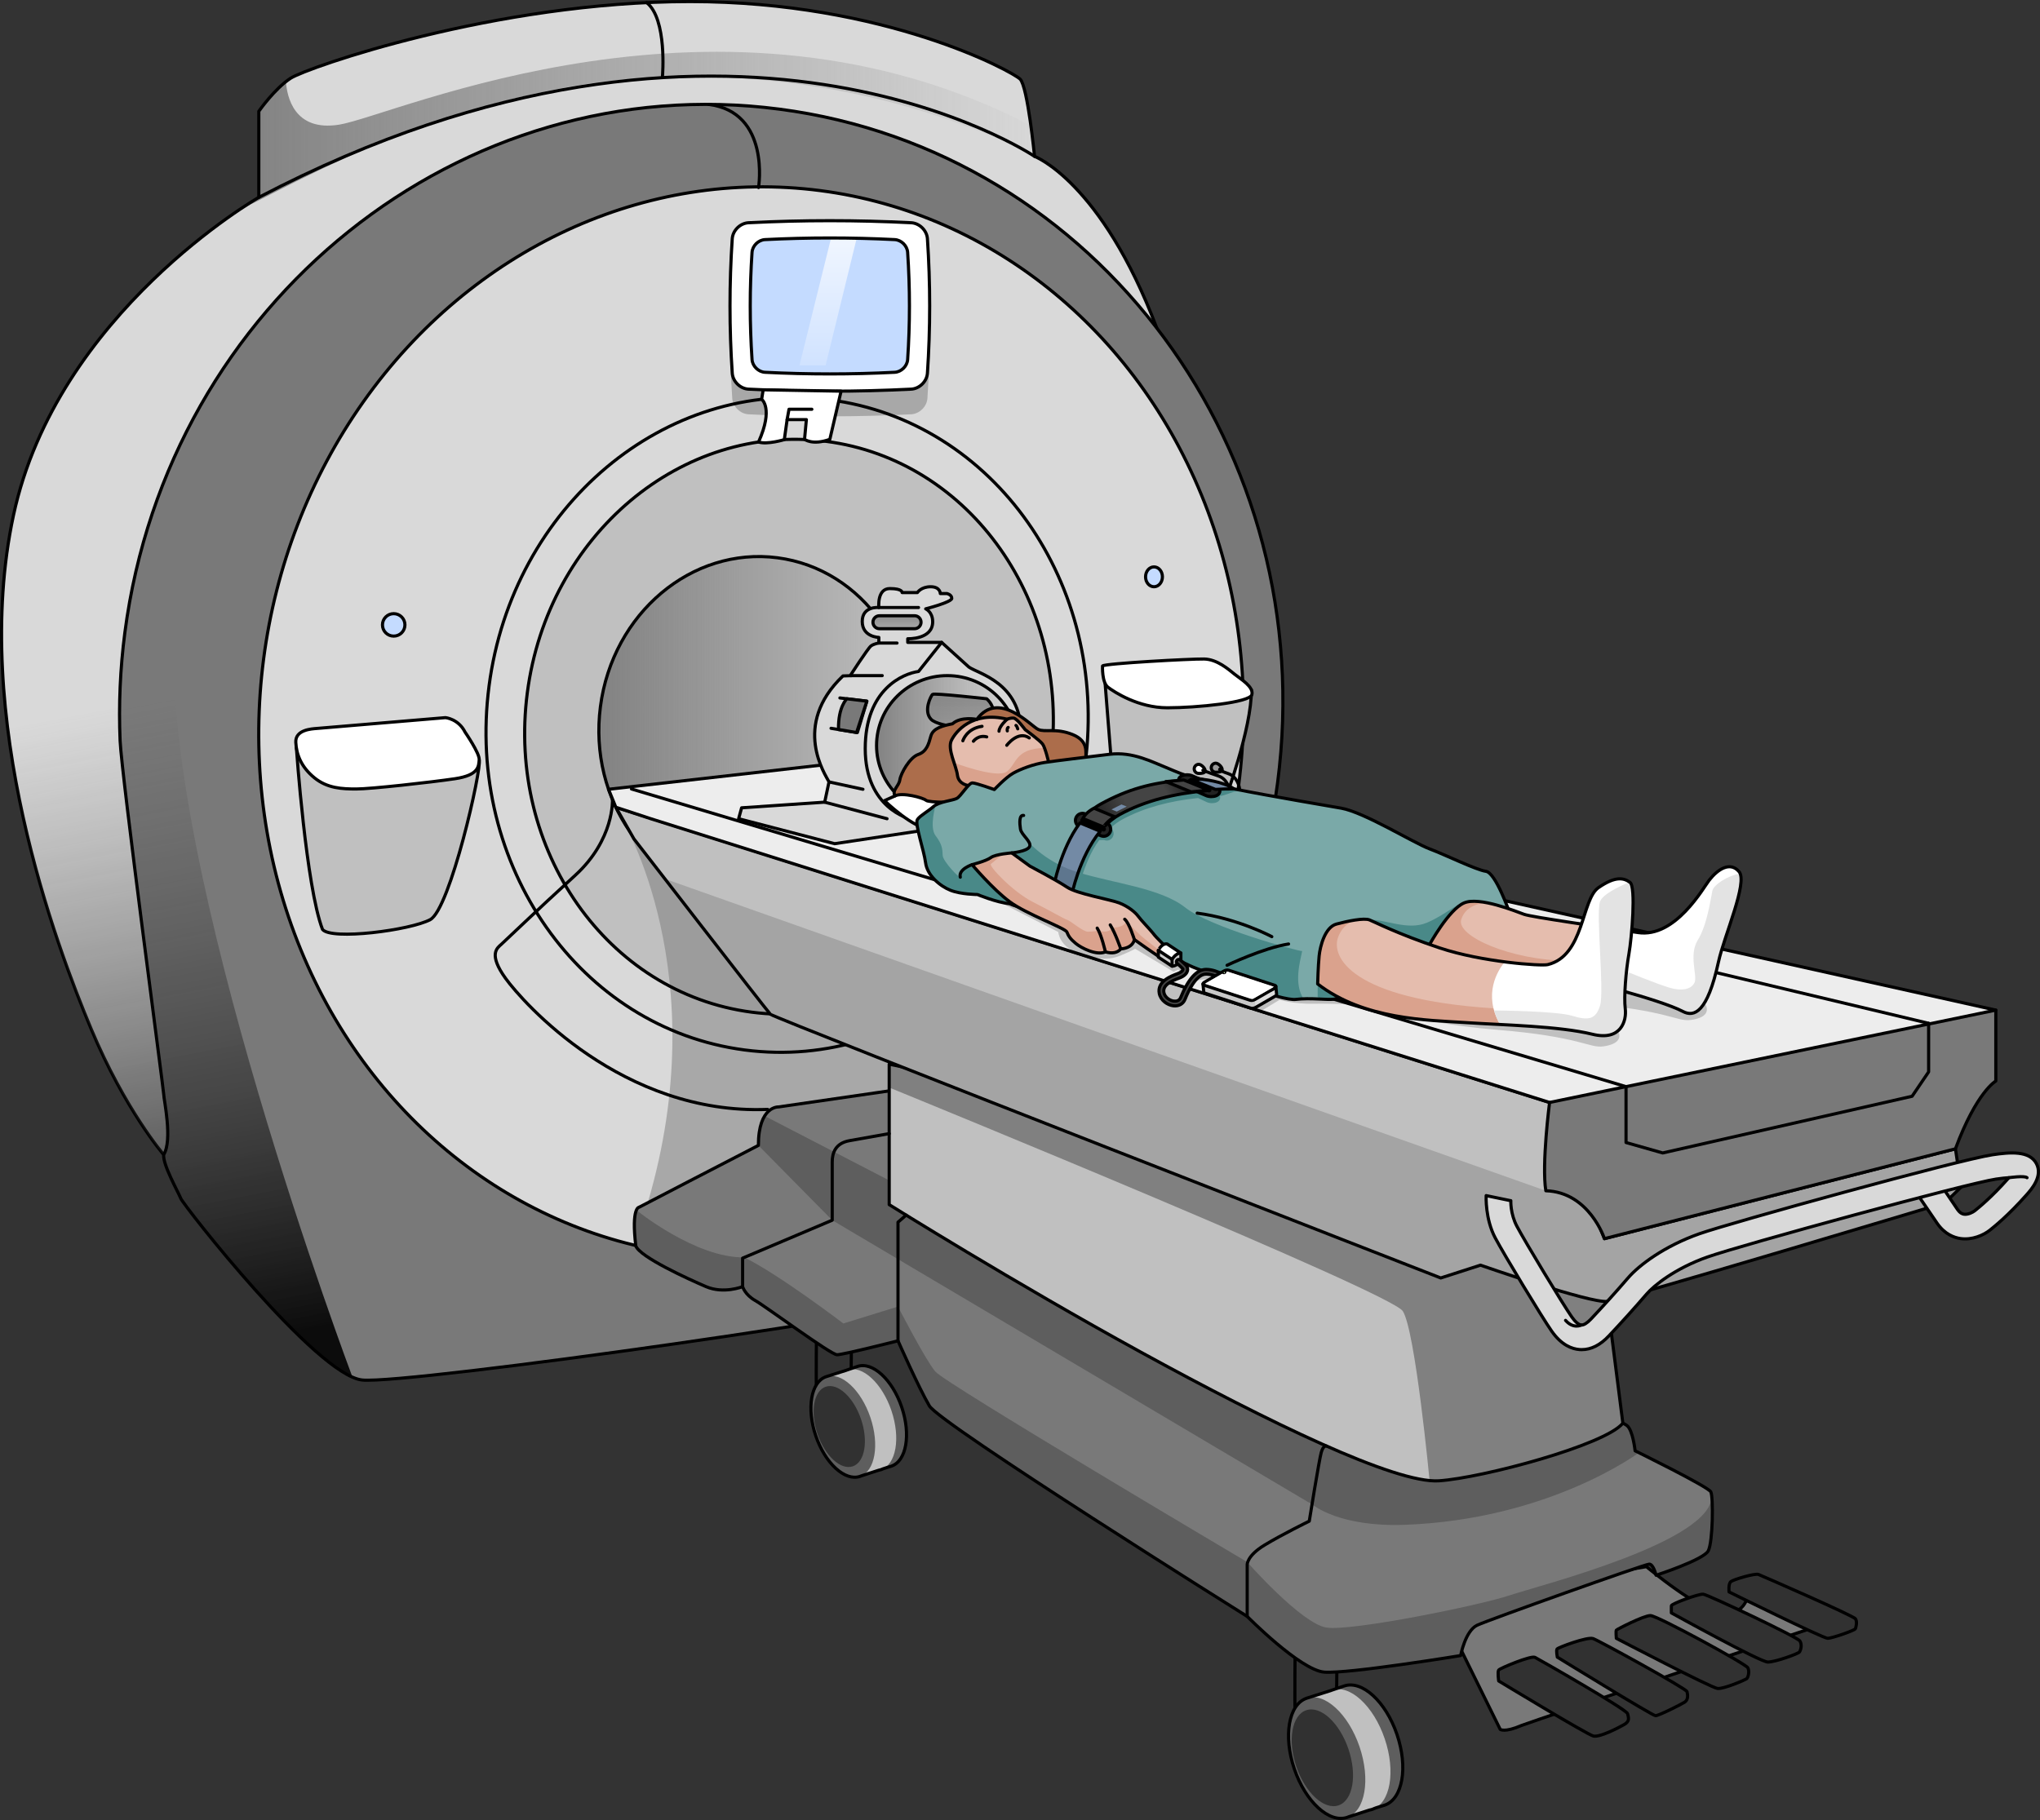 <?xml version="1.0" encoding="utf-8"?>
<!-- Generator: Adobe Illustrator 25.2.3, SVG Export Plug-In . SVG Version: 6.00 Build 0)  -->
<svg version="1.1" id="Camada_1" xmlns="http://www.w3.org/2000/svg" xmlns:xlink="http://www.w3.org/1999/xlink" x="0px" y="0px"
	 width="649.338px" height="579.461px" viewBox="0 0 649.338 579.461" enable-background="new 0 0 649.338 579.461"
	 xml:space="preserve">
<rect x="0" y="0" width="649.338" height="579.461" fill="#333333" stroke="none"/>
<g>
	<g>
		<g>
			<g>
				<path fill="#797979" d="M464.332,523.828l13.182,26.773c0,0,1.338,1.133,6.797-1.235c7.516-2.781,90.934-30.497,90.934-30.497
					l5.656-1.631l-24.277-10.194c0,0-0.746,7.208-8.057,6.693c-7.312-0.516-24.51-14.933-24.51-14.933l-43.455,7.311l-36.145,10.711
					L464.332,523.828z"/>
				<path fill="none" stroke="#000000" stroke-linecap="round" stroke-linejoin="round" stroke-miterlimit="10" d="M464.332,523.828
					l13.182,26.773c0,0,1.338,1.133,6.797-1.235c7.516-2.781,90.934-30.497,90.934-30.497l5.656-1.631l-24.277-10.194
					c0,0-0.746,7.208-8.057,6.693c-7.312-0.516-24.51-14.933-24.51-14.933l-43.455,7.311l-36.145,10.711L464.332,523.828z"/>
				<path fill="#313131" d="M477.033,535.2c0,0-0.404-2.909,0-3.474c0.404-0.566,10.26-4.686,11.553-4.04
					c1.291,0.647,29.166,16.562,29.488,17.936c0.324,1.374,0.728,2.425-1.131,3.475c-1.858,1.051-7.754,4.121-9.775,3.635
					C505.149,552.247,477.033,535.2,477.033,535.2z"/>
				<path fill="#313131" d="M495.696,527.619c0,0-0.406-2.102-0.082-2.586c0.322-0.484,9.615-3.973,11.475-3.325
					c1.857,0.646,29.648,15.915,29.893,16.886c0.242,0.969,0.484,2.585-0.809,3.393c-1.293,0.807-8.24,4.281-9.211,4.281
					C525.992,546.268,495.696,527.619,495.696,527.619z"/>
				<path fill="#313131" d="M514.483,521.628c0,0-0.195-2.345,0-2.605c0.197-0.262,8.695-4.643,10.855-4.643
					c2.156,0,30.338,15.365,30.992,16.608c0.654,1.241,0.066,3.203-0.393,3.53c-0.457,0.327-7.193,3.27-9.219,3.074
					C544.692,537.396,514.483,521.628,514.483,521.628z"/>
				<path fill="none" stroke="#000000" stroke-linecap="round" stroke-linejoin="round" stroke-miterlimit="10" d="M477.033,535.2
					c0,0-0.404-2.909,0-3.474c0.404-0.566,10.26-4.686,11.553-4.04c1.291,0.647,29.166,16.562,29.488,17.936
					c0.324,1.374,0.728,2.425-1.131,3.475c-1.858,1.051-7.754,4.121-9.775,3.635C505.149,552.247,477.033,535.2,477.033,535.2z"/>
				<path fill="none" stroke="#000000" stroke-linecap="round" stroke-linejoin="round" stroke-miterlimit="10" d="M514.483,521.628
					c0,0-0.195-2.345,0-2.605c0.197-0.262,8.695-4.643,10.855-4.643c2.156,0,30.338,15.365,30.992,16.608
					c0.654,1.241,0.066,3.203-0.393,3.53c-0.457,0.327-7.193,3.27-9.219,3.074C544.692,537.396,514.483,521.628,514.483,521.628z"/>
				<path fill="#313131" d="M532.006,513.531c0,0-0.037-1.647,0-2.285c0.037-0.638,8.684-3.827,10.152-3.668
					c1.467,0.159,29.959,13.591,30.758,14.9c0.797,1.308,0.223,2.975-0.16,3.514c-0.383,0.538-7.627,3.188-10.051,3.188
					C560.28,529.178,532.006,513.531,532.006,513.531z"/>
				<path fill="#313131" d="M550.367,506.852c0,0-0.297-2.63,0.592-3.296c0.889-0.667,7.631-2.704,8.779-2.26
					c1.148,0.445,30.188,13.112,30.856,14.113c0.668,0.999,0.148,2.628,0,3.148c-0.148,0.519-7.371,3.029-8.816,3.07
					C580.334,521.669,550.367,506.852,550.367,506.852z"/>
				<path fill="none" stroke="#000000" stroke-linecap="round" stroke-linejoin="round" stroke-miterlimit="10" d="M495.696,527.619
					c0,0-0.406-2.102-0.082-2.586c0.322-0.484,9.615-3.973,11.475-3.325c1.857,0.646,29.648,15.915,29.893,16.886
					c0.242,0.969,0.484,2.585-0.809,3.393c-1.293,0.807-8.24,4.281-9.211,4.281C525.992,546.268,495.696,527.619,495.696,527.619z"
					/>
				<path fill="none" stroke="#000000" stroke-linecap="round" stroke-linejoin="round" stroke-miterlimit="10" d="M532.006,513.531
					c0,0-0.037-1.647,0-2.285c0.037-0.638,8.684-3.827,10.152-3.668c1.467,0.159,29.959,13.591,30.758,14.9
					c0.797,1.308,0.223,2.975-0.16,3.514c-0.383,0.538-7.627,3.188-10.051,3.188C560.28,529.178,532.006,513.531,532.006,513.531z"
					/>
				<path fill="none" stroke="#000000" stroke-linecap="round" stroke-linejoin="round" stroke-miterlimit="10" d="M550.367,506.852
					c0,0-0.297-2.63,0.592-3.296c0.889-0.667,7.631-2.704,8.779-2.26c1.148,0.445,30.188,13.112,30.856,14.113
					c0.668,0.999,0.148,2.628,0,3.148c-0.148,0.519-7.371,3.029-8.816,3.07C580.334,521.669,550.367,506.852,550.367,506.852z"/>
			</g>
			<g>
				<path fill="#313131" d="M412.262,522.497c0,0-0.228,21.784,0,22.361c0.23,0.576,13.141-1.845,13.141-1.845l0.228-21.918
					l-13.471,0.94"/>
				<path fill="none" stroke="#000000" stroke-linecap="round" stroke-linejoin="round" stroke-miterlimit="10" d="M412.262,522.497
					c0,0-0.228,21.784,0,22.361c0.23,0.576,13.141-1.845,13.141-1.845l0.228-21.918l-13.471,0.94"/>
				<path fill="#5E5E5E" d="M444.666,552.238c3.566,10.476,1.812,20.549-3.92,22.502c-5.732,1.952-13.27-4.957-16.838-15.432
					c-3.566-10.476-1.811-20.548,3.92-22.5C433.561,534.856,441.1,541.765,444.666,552.238z"/>
				<path fill="#C0C0C0" d="M440.75,553.565c3.568,10.474,1.814,20.547-3.92,22.501c-5.73,1.952-13.27-4.957-16.834-15.433
					c-3.568-10.474-1.812-20.547,3.918-22.499C429.647,536.182,437.186,543.091,440.75,553.565z"/>
				<polygon fill="#C0C0C0" points="423.578,538.266 415.903,540.7 429.35,578.423 437.541,575.769 434.299,549.382 				"/>
				<path fill="#5E5E5E" d="M432.74,556.131c3.566,10.474,1.812,20.547-3.92,22.5c-5.73,1.952-13.27-4.957-16.836-15.432
					c-3.566-10.475-1.812-20.548,3.918-22.5C421.637,538.748,429.174,545.658,432.74,556.131z"/>
				<path fill="#313131" d="M429.201,556.844c2.85,8.36,1.447,16.403-3.129,17.961c-4.576,1.559-10.592-3.956-13.44-12.318
					c-2.848-8.361-1.447-16.403,3.129-17.961C420.336,542.967,426.356,548.482,429.201,556.844z"/>
				<path fill="none" stroke="#000000" stroke-linecap="round" stroke-linejoin="round" stroke-miterlimit="10" d="M444.666,552.238
					c-3.566-10.473-11.105-17.382-16.838-15.43c-0.666,0.227-3.24,1.098-3.914,1.326c-0.113,0.039-0.225,0.087-0.336,0.133v-0.001
					l-7.676,2.434c-5.73,1.952-7.484,12.025-3.918,22.5c3.566,10.475,11.105,17.384,16.836,15.432
					c0.18-0.062,0.357-0.132,0.529-0.208l0,0l6.574-2.131c0.307-0.054,0.611-0.126,0.906-0.227c0.242-0.082,0.471-0.184,0.697-0.292
					l0.014-0.005v-0.002c0.395-0.193,2.533-0.8,3.205-1.027C446.479,572.787,448.233,562.713,444.666,552.238z"/>
			</g>
			<g>
				<path fill="#313131" d="M259.893,423.095c0,0-0.193,18.228,0,18.709c0.193,0.481,10.994-1.543,10.994-1.543l0.191-18.339
					l-11.271,0.787"/>
				<path fill="none" stroke="#000000" stroke-linecap="round" stroke-linejoin="round" stroke-miterlimit="10" d="M259.893,423.095
					c0,0-0.193,18.228,0,18.709c0.193,0.481,10.994-1.543,10.994-1.543l0.191-18.339l-11.271,0.787"/>
				<path fill="#5E5E5E" d="M287.004,447.981c2.984,8.764,1.518,17.191-3.279,18.826c-4.795,1.633-11.104-4.147-14.088-12.912
					c-2.982-8.764-1.516-17.192,3.279-18.826C277.713,433.436,284.02,439.217,287.004,447.981z"/>
				<path fill="#C0C0C0" d="M283.729,449.09c2.986,8.765,1.518,17.192-3.279,18.825c-4.795,1.634-11.102-4.147-14.086-12.911
					c-2.984-8.764-1.518-17.191,3.279-18.824C274.438,434.545,280.744,440.327,283.729,449.09z"/>
				<polygon fill="#C0C0C0" points="269.362,436.29 262.94,438.326 274.19,469.889 281.043,467.668 278.332,445.591 				"/>
				<path fill="#5E5E5E" d="M277.028,451.237c2.984,8.765,1.516,17.192-3.279,18.826c-4.797,1.633-11.104-4.147-14.088-12.912
					c-2.984-8.764-1.518-17.192,3.279-18.825C267.737,436.692,274.043,442.473,277.028,451.237z"/>
				<path fill="#313131" d="M274.067,451.833c2.383,6.995,1.209,13.725-2.619,15.028c-3.828,1.304-8.863-3.311-11.244-10.307
					c-2.383-6.996-1.211-13.725,2.617-15.028C266.649,440.223,271.684,444.837,274.067,451.833z"/>
				<path fill="none" stroke="#000000" stroke-linecap="round" stroke-linejoin="round" stroke-miterlimit="10" d="M287.004,447.981
					c-2.984-8.764-9.291-14.545-14.088-12.912c-0.555,0.191-2.711,0.92-3.273,1.111c-0.096,0.032-0.19,0.072-0.281,0.109l0,0
					l-6.422,2.036c-4.797,1.633-6.264,10.061-3.279,18.825c2.984,8.765,9.291,14.545,14.088,12.912
					c0.15-0.051,0.297-0.11,0.441-0.174l0,0l5.5-1.782c0.258-0.046,0.512-0.106,0.76-0.191c0.201-0.067,0.395-0.152,0.582-0.243
					l0.012-0.004v-0.002c0.332-0.162,2.119-0.669,2.682-0.859C288.522,465.172,289.989,456.745,287.004,447.981z"/>
			</g>
			<g>
				<path fill="#D9D9D9" d="M52.108,367.638c0,0-12.275-14.199-23.117-40.098C18.149,301.643-9.556,228.465,4.297,164.02
					C18.149,99.576,82.381,62.837,82.381,62.837V35.432c0,0,5.031-7.227,10.15-10.54C97.651,21.58,157.578,0.5,219.614,0.5
					c62.035,0,102.691,22.285,105.1,24.693c2.408,2.41,4.582,24.591,4.582,24.591s21.178,7.957,38.902,54.652
					C370.311,127.802,52.108,367.638,52.108,367.638z"/>
				<linearGradient id="SVGID_1_" gradientUnits="userSpaceOnUse" x1="76.256" y1="41.608" x2="333.736" y2="41.608">
					<stop  offset="0" style="stop-color:#828282"/>
					<stop  offset="1" style="stop-color:#828282;stop-opacity:0"/>
				</linearGradient>
				<path fill="url(#SVGID_1_)" d="M218.701,24.326c70.1,0,115.035,28.008,115.035,28.008l0,0c-2.781-1.924-4.441-2.549-4.441-2.549
					s-0.449-4.571-1.162-9.788c-98.629-51.227-202.26-3.188-220.184-0.307c-14.49,2.329-16.639-9.203-16.932-13.709
					c-4.553,3.585-8.637,9.451-8.637,9.451v27.405c0,0-2.303,1.317-6.125,3.887C89.694,61.107,148.602,24.326,218.701,24.326z"/>
				<path fill="none" stroke="#000000" stroke-linecap="round" stroke-linejoin="round" stroke-miterlimit="10" d="M52.108,367.638
					c0,0-12.275-14.199-23.117-40.098C18.149,301.643-9.556,228.465,4.297,164.02C18.149,99.576,82.381,62.837,82.381,62.837V35.432
					c0,0,5.031-7.227,10.15-10.54C97.651,21.58,157.578,0.5,219.614,0.5c62.035,0,102.691,22.285,105.1,24.693
					c2.408,2.41,4.582,24.591,4.582,24.591s21.178,7.957,38.902,54.652C370.311,127.802,52.108,367.638,52.108,367.638z"/>
				<path fill="#797979" d="M248.061,34.748C146.742,21.532,53.477,96.141,39.746,201.394c-1.514,11.607-1.994,23.101-1.519,34.385
					l-0.004,0c0,0,0.002,0.015,0.004,0.037c0.461,10.905,13.881,111.516,13.881,112.57c0,1.636,2.906,14.531,0,19.253
					c-0.363,3.088,4.539,11.735,5.447,13.95c0.908,2.216,43.229,56.341,57.76,57.794c14.529,1.452,181.293-22.102,203.174-29.53
					c10.775-3.657,30.332-33.866,47.41-63.593c14.064-17.758,25.207-38.23,32.547-60.713c0.02-0.04,0.031-0.064,0.031-0.064
					l-0.012-0.002c3.777-11.577,6.555-23.68,8.191-36.224C420.387,144.002,349.381,47.964,248.061,34.748z"/>
				<linearGradient id="SVGID_2_" gradientUnits="userSpaceOnUse" x1="35.911" y1="225.161" x2="74.841" y2="428.184">
					<stop  offset="0" style="stop-color:#4A4A4A;stop-opacity:0"/>
					<stop  offset="1" style="stop-color:#000000"/>
				</linearGradient>
				<path opacity="0.9" fill="url(#SVGID_2_)" d="M112.201,438.482c-0.039-0.104-61.236-162.525-56.635-237.929
					c-25.918-12.216-42.971-25.014-52.021-32.786C-8.486,231.277,18.36,302.143,28.99,327.54
					c10.842,25.898,23.117,40.098,23.117,40.098c-0.363,3.088,4.539,11.735,5.447,13.95
					C58.405,383.663,95.539,431.216,112.201,438.482z"/>
				<path fill="none" stroke="#000000" stroke-linecap="round" stroke-linejoin="round" stroke-miterlimit="10" d="M248.061,34.748
					C146.742,21.532,53.477,96.141,39.746,201.394c-1.514,11.607-1.994,23.101-1.519,34.385l-0.004,0c0,0,0.002,0.015,0.004,0.037
					c0.461,10.905,13.881,111.516,13.881,112.57c0,1.636,2.906,14.531,0,19.253c-0.363,3.088,4.539,11.735,5.447,13.95
					c0.908,2.216,43.229,56.341,57.76,57.794c14.529,1.452,181.293-22.102,203.174-29.53c10.775-3.657,30.332-33.866,47.41-63.593
					c14.064-17.758,25.207-38.23,32.547-60.713c0.02-0.04,0.031-0.064,0.031-0.064l-0.012-0.002
					c3.777-11.577,6.555-23.68,8.191-36.224C420.387,144.002,349.381,47.964,248.061,34.748z"/>
				
					<ellipse transform="matrix(0.129 -0.992 0.992 0.129 -20.061 437.438)" fill="#D9D9D9" cx="239.071" cy="230.143" rx="170.646" ry="156.422"/>
				<path fill="#C0C0C0" d="M94.346,238.144c0,0,3.053,44.018,8.305,57.768c2.766,3.523,27.924,0.281,34.283-3.108
					c6.359-3.39,16.48-48.123,15.598-50.898C151.651,239.129,94.346,238.144,94.346,238.144z"/>
				<path fill="none" stroke="#000000" stroke-linecap="round" stroke-linejoin="round" stroke-miterlimit="10" d="M94.346,238.144
					c0,0,3.053,44.018,8.305,57.768c2.766,3.523,27.924,0.281,34.283-3.108c6.359-3.39,16.48-48.123,15.598-50.898
					C151.651,239.129,94.346,238.144,94.346,238.144z"/>
				<path opacity="0.5" fill="#797979" d="M295.201,126.823c-0.182,2.643-2.533,4.945-5.178,5.083
					c-17.254,0.87-34.512,0.87-51.768,0c-2.643-0.138-4.994-2.44-5.176-5.083c-0.955-14.272-0.955-28.545,0-42.816
					c0.182-2.645,2.533-4.945,5.176-5.084c17.256-0.87,34.514-0.87,51.768,0c2.645,0.138,4.996,2.439,5.178,5.084
					C296.157,98.278,296.157,112.55,295.201,126.823z"/>
				<path fill="#C0C0C0" d="M334.438,242.264c-6.545,50.187-49.145,86.006-95.148,80.005
					c-46.002-6.001-77.988-51.549-71.441-101.736c6.547-50.186,49.146-86.005,95.148-80.004
					C309,146.529,340.985,192.078,334.438,242.264z"/>
				
					<ellipse transform="matrix(0.129 -0.992 0.992 0.129 -20.061 437.438)" fill="none" stroke="#000000" stroke-linecap="round" stroke-linejoin="round" stroke-miterlimit="10" cx="239.071" cy="230.143" rx="170.646" ry="156.422"/>
				<path opacity="0.5" fill="#797979" d="M197.924,260.671c0,0,29.867,49,8.256,122.267c40.441-4.86,103.234-22.006,103.234-22.006
					l-6.936-43.814L197.924,260.671z"/>
				<path fill="none" stroke="#000000" stroke-linecap="round" stroke-linejoin="round" stroke-miterlimit="10" d="M345.416,243.172
					c-7.455,57.164-55.978,97.963-108.377,91.129c-52.398-6.836-88.832-58.717-81.375-115.881
					c7.457-57.164,55.979-97.963,108.377-91.127C316.442,134.127,352.873,186.008,345.416,243.172z"/>
				<path fill="#C0C0C0" d="M351.76,217.585l2.318,29.167l35.775,8.164c0,0,8.6-23.005,8.467-35.27
					C379.889,215.385,351.76,217.585,351.76,217.585z"/>
				<g>
					<path fill="#999999" stroke="#000000" stroke-linecap="round" stroke-linejoin="round" stroke-miterlimit="10" d="
						M389.027,245.023c0,0.799-1.239,0.86-2.038,0.86s-1.447-0.648-1.447-1.447c0-0.799,0.648-1.447,1.447-1.447
						S389.027,244.224,389.027,245.023z"/>
					<path fill="none" stroke="#000000" stroke-linecap="round" stroke-linejoin="round" stroke-miterlimit="10" d="
						M388.302,244.878c0,0-0.8,0.266,2.63,1.425c3.497,1.182,3.699,5.413,3.699,5.413"/>
				</g>
				<g>
					<path fill="#FFFFFF" stroke="#000000" stroke-linecap="round" stroke-linejoin="round" stroke-miterlimit="10" d="
						M383.606,245.391c0,0.799-1.239,0.86-2.038,0.86c-0.799,0-1.447-0.648-1.447-1.447s0.648-1.447,1.447-1.447
						C382.368,243.357,383.606,244.592,383.606,245.391z"/>
					<path fill="none" stroke="#000000" stroke-linecap="round" stroke-linejoin="round" stroke-miterlimit="10" d="
						M382.882,245.246c0,0,1.477,0.638,4.907,1.797c3.497,1.182,3.699,5.413,3.699,5.413"/>
				</g>
				<path fill="none" stroke="#000000" stroke-linecap="round" stroke-linejoin="round" stroke-miterlimit="10" d="M351.76,217.585
					l2.318,29.167l35.775,8.164c0,0,8.6-23.005,8.467-35.27C379.889,215.385,351.76,217.585,351.76,217.585z"/>
				<linearGradient id="SVGID_3_" gradientUnits="userSpaceOnUse" x1="190.617" y1="231.399" x2="290.273" y2="231.399">
					<stop  offset="0" style="stop-color:#828282"/>
					<stop  offset="1" style="stop-color:#828282;stop-opacity:0"/>
				</linearGradient>
				<path fill="url(#SVGID_3_)" d="M289.77,237.833c-3.877,29.719-29.102,50.929-56.344,47.375
					c-27.242-3.553-46.182-30.525-42.307-60.245c3.877-29.718,29.104-50.929,56.346-47.376
					C274.707,181.142,293.647,208.114,289.77,237.833z"/>
				<path fill="none" stroke="#000000" stroke-linecap="round" stroke-linejoin="round" stroke-miterlimit="10" d="M334.438,242.264
					c-6.545,50.187-49.145,86.006-95.148,80.005c-46.002-6.001-77.988-51.549-71.441-101.736
					c6.547-50.186,49.146-86.005,95.148-80.004C309,146.529,340.985,192.078,334.438,242.264z"/>
				<path fill="none" stroke="#000000" stroke-linecap="round" stroke-linejoin="round" stroke-miterlimit="10" d="M289.77,237.833
					c-3.877,29.719-29.102,50.929-56.344,47.375c-27.242-3.553-46.182-30.525-42.307-60.245
					c3.877-29.718,29.104-50.929,56.346-47.376C274.707,181.142,293.647,208.114,289.77,237.833z"/>
				<path fill="#C4DBFF" d="M128.891,198.956c0,1.974-1.602,3.574-3.576,3.574c-1.973,0-3.574-1.6-3.574-3.574
					c0-1.975,1.602-3.574,3.574-3.574C127.289,195.382,128.891,196.981,128.891,198.956z"/>
				<path fill="none" stroke="#000000" stroke-linecap="round" stroke-linejoin="round" stroke-miterlimit="10" d="M128.891,198.956
					c0,1.974-1.602,3.574-3.576,3.574c-1.973,0-3.574-1.6-3.574-3.574c0-1.975,1.602-3.574,3.574-3.574
					C127.289,195.382,128.891,196.981,128.891,198.956z"/>
				<path fill="#C4DBFF" d="M370.004,183.654c0,1.745-1.203,3.16-2.686,3.16c-1.482,0-2.686-1.415-2.686-3.16
					c0-1.745,1.203-3.16,2.686-3.16C368.801,180.494,370.004,181.909,370.004,183.654z"/>
				<path fill="none" stroke="#000000" stroke-linecap="round" stroke-linejoin="round" stroke-miterlimit="10" d="M370.004,183.654
					c0,1.745-1.203,3.16-2.686,3.16c-1.482,0-2.686-1.415-2.686-3.16c0-1.745,1.203-3.16,2.686-3.16
					C368.801,180.494,370.004,181.909,370.004,183.654z"/>
				<path fill="#FFFFFF" d="M100.768,231.936l41.027-3.451c0,0,4.123,0.384,6.232,4.601c0,0,4.697,6.806,4.504,8.82
					c-0.191,2.013,0,4.889-7.764,6.039c-7.766,1.15-26.842,3.259-31.346,3.259c-4.506,0-9.203-0.192-13.326-3.547
					c-4.121-3.355-5.75-7.299-5.943-11.318C93.961,232.319,99.237,232.064,100.768,231.936z"/>
				<path fill="none" stroke="#000000" stroke-linecap="round" stroke-linejoin="round" stroke-miterlimit="10" d="M100.768,231.936
					l41.027-3.451c0,0,4.123,0.384,6.232,4.601c0,0,4.697,6.806,4.504,8.82c-0.191,2.013,0,4.889-7.764,6.039
					c-7.766,1.15-26.842,3.259-31.346,3.259c-4.506,0-9.203-0.192-13.326-3.547c-4.121-3.355-5.75-7.299-5.943-11.318
					C93.961,232.319,99.237,232.064,100.768,231.936z"/>
				<path fill="#FFFFFF" d="M350.936,212.028c0,0-0.236,5.282,1.734,6.78c1.971,1.498,9.617,6.544,18.92,6.544
					c9.301,0,26.25-1.656,26.883-4.179c0.629-2.522-3.469-4.887-5.439-6.464c-1.971-1.577-5.598-4.809-9.777-4.889
					C379.08,209.742,351.567,211.24,350.936,212.028z"/>
				<path fill="#797979" d="M285.143,347.014l-37.322,5.421c0,0-6.424-0.401-6.424,12.246c-8.23,4.216-37.943,19.676-37.943,19.676
					s-2.562-0.047-1.08,12.323c1.281,3.536,16.738,10.564,22.359,12.973c5.623,2.409,11.645,0,11.645,0s0.736,2.588,4.041,4.445
					c3.303,1.858,24.049,17.238,26.01,17.238c1.963,0,19.406-4.439,19.406-4.439s6.557,14.877,9.969,20.699
					c3.412,5.821,101.184,67.054,101.184,67.054s16.93,17.154,24.553,17.74c7.621,0.588,43.387-5.276,43.387-5.276
					s1.467-7.914,5.279-9.675c3.81-1.758,53.383-19.437,54.744-19.437c1.361,0,2.178,3.539,2.178,3.539s15.113-4.901,16.611-7.762
					c1.498-2.858,1.635-17.154,0.818-18.788c-0.818-1.635-24.102-13.072-24.102-13.072s-0.68-6.534-2.586-8.033
					c-1.906-1.497-13.889-5.854-13.889-5.854L285.143,347.014z"/>
				<path fill="#5E5E5E" d="M527.127,501.542c0,0,15.113-4.901,16.611-7.762c1.322-2.52,1.584-13.944,1.064-17.72
					c0.943,14.663-54.748,28.699-64.385,31.911c-9.637,3.212-50.191,11.443-58.162,10.239c-7.971-1.204-25.27-20.879-25.27-20.879
					s-96.049-56.816-99.262-60.631c-3.211-3.814-11.891-20.698-11.891-20.698l-17.396,5.377c0,0-20.031-15.325-31.506-21.037
					c-15.635,0.204-34.34-15.032-34.361-15.049c-0.564,1.272-1.049,4.276-0.197,11.387c1.281,3.536,16.738,10.564,22.359,12.973
					c5.623,2.409,11.645,0,11.645,0s0.736,2.588,4.041,4.445c3.303,1.858,24.049,17.238,26.01,17.238
					c1.963,0,19.406-4.439,19.406-4.439s6.557,14.877,9.969,20.699c3.412,5.821,101.184,67.054,101.184,67.054
					s16.93,17.154,24.553,17.74c7.621,0.588,43.387-5.276,43.387-5.276s1.467-7.914,5.279-9.675
					c3.81-1.758,53.383-19.437,54.744-19.437C526.311,498.002,527.127,501.542,527.127,501.542z"/>
				<path fill="#5E5E5E" d="M521.662,462.516c-0.758-0.376-1.207-0.597-1.207-0.597s-0.68-6.534-2.586-8.033
					c-1.906-1.497-13.889-5.854-13.889-5.854l-33.699-15.556l-178.438-47.184l-8.809-9.463l-39.643-20.52
					c-1.111,1.788-1.996,4.681-1.996,9.372l23.5,23.816l153.043,90.663c0,0,8.373,7.08,29.152,6.325
					C493.192,483.812,521.662,462.516,521.662,462.516L521.662,462.516z"/>
				<path fill="none" stroke="#000000" stroke-linecap="round" stroke-linejoin="round" stroke-miterlimit="10" d="M350.936,212.028
					c0,0-0.236,5.282,1.734,6.78c1.971,1.498,9.617,6.544,18.92,6.544c9.301,0,26.25-1.656,26.883-4.179
					c0.629-2.522-3.469-4.887-5.439-6.464c-1.971-1.577-5.598-4.809-9.777-4.889C379.08,209.742,351.567,211.24,350.936,212.028z"/>
				<path fill="none" stroke="#000000" stroke-linecap="round" stroke-linejoin="round" stroke-miterlimit="10" d="M285.143,347.014
					l-37.322,5.421c0,0-6.424-0.401-6.424,12.246c-8.23,4.216-37.943,19.676-37.943,19.676s-2.562-0.047-1.08,12.323
					c1.281,3.536,16.738,10.564,22.359,12.973c5.623,2.409,11.645,0,11.645,0s0.736,2.588,4.041,4.445
					c3.303,1.858,24.049,17.238,26.01,17.238c1.963,0,19.406-4.439,19.406-4.439s6.557,14.877,9.969,20.699
					c3.412,5.821,101.184,67.054,101.184,67.054s16.93,17.154,24.553,17.74c7.621,0.588,43.387-5.276,43.387-5.276
					s1.467-7.914,5.279-9.675c3.81-1.758,53.383-19.437,54.744-19.437c1.361,0,2.178,3.539,2.178,3.539s15.113-4.901,16.611-7.762
					c1.498-2.858,1.635-17.154,0.818-18.788c-0.818-1.635-24.102-13.072-24.102-13.072s-0.68-6.534-2.586-8.033
					c-1.906-1.497-13.889-5.854-13.889-5.854L285.143,347.014z"/>
				<path fill="none" stroke="#000000" stroke-linecap="round" stroke-linejoin="round" stroke-miterlimit="10" d="M194.946,254.588
					c0,0,0.623,12.714-11.883,24.133c-12.508,11.419-22.279,20.861-23.557,21.995c-1.277,1.135-4.115,3.122,1.42,10.785
					c5.533,7.661,37.178,43.563,83.438,41.72"/>
				<path fill="#C0C0C0" d="M283.035,338.819v44.72c0,0,39.449,24.692,80.104,46.978c40.654,22.284,81.008,41.859,94.859,40.956
					c13.853-0.905,52.982-11.402,58.562-18.349c-1.346-10.561-8.572-67.176-8.572-67.176L283.035,338.819z"/>
				<path fill="#808080" d="M283.035,338.819v7.441c11.391,4.654,159.645,65.303,163.475,71.176
					c3.982,6.107,8.531,53.965,8.531,53.965s2.803-0.072,7.406-0.415c16.359-2.329,49.049-11.558,54.113-17.861
					c-1.346-10.561-8.572-67.176-8.572-67.176L283.035,338.819z"/>
				<path fill="none" stroke="#000000" stroke-linecap="round" stroke-linejoin="round" stroke-miterlimit="10" d="M283.035,338.819
					v44.72c0,0,39.449,24.692,80.104,46.978c40.654,22.284,81.008,41.859,94.859,40.956c13.853-0.905,52.982-11.402,58.562-18.349
					c-1.346-10.561-8.572-67.176-8.572-67.176L283.035,338.819z"/>
				<path fill="none" stroke="#000000" stroke-linecap="round" stroke-linejoin="round" stroke-miterlimit="10" d="M236.377,409.653
					v-9.076l28.519-12.079c0,0,0-15.615,0-18.483c0-2.868,0.957-6.055,5.576-6.852c4.621-0.796,12.562-2.23,12.562-2.23"/>
				<polyline fill="none" stroke="#000000" stroke-linecap="round" stroke-linejoin="round" stroke-miterlimit="10" points="
					285.834,426.897 285.834,389.134 288.43,386.881 				"/>
				<path fill="none" stroke="#000000" stroke-linecap="round" stroke-linejoin="round" stroke-miterlimit="10" d="M396.987,514.65
					v-16.478c0,0-0.119-2.81,5.502-6.223c5.621-3.414,14.254-7.629,14.254-7.629s3.119-19.417,3.815-21.883
					c0.695-2.467,1.699-2.02,1.699-2.02"/>
				<path fill="#C0C0C0" d="M196.02,257.011l5.762,10.084c0,0,42.256,54.626,43.432,55.831
					c1.176,1.205,213.387,83.964,213.387,83.964l12.648-4.078c0,0,34.955,12.23,40.365,11.537
					c5.408-0.696,107.498-31.412,107.498-31.412l5.145-5.023l-1.834-12.143l-111.723,28.609c0,0-14.883-36.439-17.467-43.364
					C472.28,344.389,196.02,257.011,196.02,257.011z"/>
				<path fill="#A4A4A4" d="M624.256,377.913l-1.834-12.143l-111.723,28.609c0,0-3.642-8.918-7.637-18.768l-11.022,3.513
					l-280.418-99.318v0.001c12.562,16.219,32.781,42.29,33.59,43.118c1.176,1.205,213.387,83.964,213.387,83.964l12.648-4.078
					c0,0,34.955,12.23,40.365,11.537c5.408-0.696,107.498-31.412,107.498-31.412L624.256,377.913z"/>
				<path fill="none" stroke="#000000" stroke-linecap="round" stroke-linejoin="round" stroke-miterlimit="10" d="M196.02,257.011
					l5.762,10.084c0,0,42.256,54.626,43.432,55.831c1.176,1.205,213.387,83.964,213.387,83.964l12.648-4.078
					c0,0,34.955,12.23,40.365,11.537c5.408-0.696,107.498-31.412,107.498-31.412l5.145-5.023l-1.834-12.143l-111.723,28.609
					c0,0-14.883-36.439-17.467-43.364C472.28,344.389,196.02,257.011,196.02,257.011z"/>
				<path fill="#EDEDED" d="M635.274,321.61c0,0-9.537,31.814-25.197,37.234c-15.66,5.421-67.055,20.077-76.09,20.077
					c-9.033,0-28.031,4.215-33.689-25.698c-3.451-2.61-7.065-2.208-7.065-2.208l-286.086-90.344l-11.127-3.661l-2.322-5.711
					l83.516-9.499L635.274,321.61z"/>
				<path fill="#C0C0C0" d="M430.77,318.768c0,0,18.138,6.857,45.346,9.069c27.207,2.212,29.641,5.972,34.286,5.309
					c4.645-0.664,5.972-2.654,4.424-5.309c-1.548-2.654-75.428-13.272-75.428-13.272L430.77,318.768z"/>
				<path fill="#C0C0C0" d="M458.641,310.362c0,0,18.138,6.857,45.346,9.069c27.207,2.212,29.641,5.972,34.286,5.309
					c4.645-0.664,5.972-2.654,4.424-5.309c-1.548-2.654-75.428-13.272-75.428-13.272L458.641,310.362z"/>
				<path fill="#C0C0C0" d="M317.963,285.362l1.022,2.262l17.877,9.121c0,0,0.219,4.524,6.202,6.64
					c5.983,2.116,9.705,2.481,13.718,0.803c4.013-1.678,4.524-2.116,4.524-2.116l12.186,7.297l1.605-0.657l1.24,1.167l1.095-0.876
					l-1.313-2.189l-13.864-9.632l-43.854-13.061L317.963,285.362z"/>
				<path fill="#C0C0C0" d="M378.016,315.06c0,0,2.043-4.305,7.516-3.065l12.915,4.451l-0.28,4.55l3.198,0.922l5.91-3.575
					c0,0,4.889,1.386,10.726,1.24s17.147,0.438,17.147,0.438l-9.267-7.151l-33.346-5.4l-9.923,1.751
					C381.968,308.948,377.707,312.619,378.016,315.06z"/>
				
					<line fill="none" stroke="#000000" stroke-linecap="round" stroke-linejoin="round" stroke-miterlimit="10" x1="266.889" y1="242.975" x2="613.887" y2="325.809"/>
				
					<line fill="none" stroke="#000000" stroke-linecap="round" stroke-linejoin="round" stroke-miterlimit="10" x1="201" y1="251.204" x2="517.571" y2="345.976"/>
				<path fill="none" stroke="#000000" stroke-linecap="round" stroke-linejoin="round" stroke-miterlimit="10" d="M635.274,321.61
					c0,0-9.537,31.814-25.197,37.234c-15.66,5.421-67.055,20.077-76.09,20.077c-9.033,0-28.613,5.89-34.271-24.024
					c-3.451-2.609-6.483-3.882-6.483-3.882l-286.086-90.344l-11.127-3.661l-2.322-5.711l83.516-9.499L635.274,321.61z"/>
				<path fill="#797979" d="M635.274,321.61v22.581c0,0-6.103,3.383-12.852,21.579c-14.67,3.758-111.723,28.609-111.723,28.609
					s-4.822-14.814-18.658-15.255c-1.365-8.431,1.191-28.109,1.191-28.109L635.274,321.61z"/>
				<path fill="none" stroke="#000000" stroke-linecap="round" stroke-linejoin="round" stroke-miterlimit="10" d="M635.274,321.61
					v22.581c0,0-6.103,3.383-12.852,21.579c-14.67,3.758-111.723,28.609-111.723,28.609s-4.822-14.814-18.658-15.255
					c-1.365-8.431,1.191-28.109,1.191-28.109L635.274,321.61z"/>
				<g>
					<path fill="#FFFFFF" d="M295.201,118.818c-0.182,2.644-2.533,4.945-5.178,5.084c-17.254,0.87-34.512,0.87-51.768,0
						c-2.643-0.138-4.994-2.44-5.176-5.084c-0.955-14.273-0.955-28.545,0-42.817c0.182-2.644,2.533-4.945,5.176-5.084
						c17.256-0.87,34.514-0.87,51.768,0c2.645,0.138,4.996,2.44,5.178,5.084C296.157,90.273,296.157,104.545,295.201,118.818z"/>
					<path fill="none" stroke="#000000" stroke-linecap="round" stroke-linejoin="round" stroke-miterlimit="10" d="
						M295.201,118.818c-0.182,2.644-2.533,4.945-5.178,5.084c-17.254,0.87-34.512,0.87-51.768,0
						c-2.643-0.138-4.994-2.44-5.176-5.084c-0.955-14.273-0.955-28.545,0-42.817c0.182-2.644,2.533-4.945,5.176-5.084
						c17.256-0.87,34.514-0.87,51.768,0c2.645,0.138,4.996,2.44,5.178,5.084C296.157,90.273,296.157,104.545,295.201,118.818z"/>
					<path fill="#C4DBFF" d="M288.907,114.479c-0.146,2.108-2.021,3.943-4.129,4.053c-13.758,0.694-27.516,0.694-41.275,0
						c-2.107-0.11-3.982-1.945-4.127-4.053c-0.762-11.379-0.762-22.758,0-34.139c0.145-2.107,2.021-3.943,4.127-4.053
						c13.76-0.693,27.518-0.693,41.275,0c2.107,0.11,3.982,1.946,4.129,4.053C289.666,91.721,289.666,103.1,288.907,114.479z"/>
					<linearGradient id="SVGID_4_" gradientUnits="userSpaceOnUse" x1="263.585" y1="56.71" x2="263.585" y2="132.214">
						<stop  offset="0" style="stop-color:#FFFFFF"/>
						<stop  offset="1" style="stop-color:#FFFFFF;stop-opacity:0"/>
					</linearGradient>
					<polygon fill="url(#SVGID_4_)" points="264.539,75.767 254.479,116.334 262.793,116.334 272.692,75.856 					"/>
					<path fill="none" stroke="#000000" stroke-linecap="round" stroke-linejoin="round" stroke-miterlimit="10" d="
						M288.907,114.479c-0.146,2.108-2.021,3.943-4.129,4.053c-13.758,0.694-27.516,0.694-41.275,0
						c-2.107-0.11-3.982-1.945-4.127-4.053c-0.762-11.379-0.762-22.758,0-34.139c0.145-2.107,2.021-3.943,4.127-4.053
						c13.76-0.693,27.518-0.693,41.275,0c2.107,0.11,3.982,1.946,4.129,4.053C289.666,91.721,289.666,103.1,288.907,114.479z"/>
				</g>
				<path fill="#FFFFFF" d="M242.918,124.115l-0.479,3.014c0,0,3.85,2.799-0.99,13.599c2.721,0.916,8.201-0.755,8.201-0.755
					l0.891-6.373h6.131l-0.582,6.273c0,0,2.533,2.009,8.051,0c1.35-5.692,3.58-15.331,3.58-15.331l-24.424-0.427"/>
				<path fill="none" stroke="#000000" stroke-linecap="round" stroke-linejoin="round" stroke-miterlimit="10" d="M242.918,124.115
					l-0.479,3.014c0,0,3.85,2.799-0.99,13.599c2.721,0.916,8.201-0.755,8.201-0.755l0.891-6.373h6.131l-0.582,6.273
					c0,0,2.533,2.009,8.051,0c1.35-5.692,3.58-15.331,3.58-15.331l-24.424-0.427"/>
				<polyline fill="none" stroke="#000000" stroke-linecap="round" stroke-linejoin="round" stroke-miterlimit="10" points="
					250.541,133.599 251.143,130.304 258.416,130.304 				"/>
				<path fill="#D9D9D9" d="M503.459,429.71c-0.228,0-0.457-0.008-0.688-0.025c-2.299-0.169-5.705-1.324-8.875-5.867
					c-3.047-4.367-15.143-24.361-17.977-29.715c-3.184-6.011-2.889-13.169-2.873-13.435l7.853,1.629l0.002-0.019l0,0
					c-0.004,0.045-0.199,4.125,1.938,8.162c2.682,5.064,14.605,24.78,17.478,28.896c1.066,1.53,2.197,2.478,3.025,2.539
					c0.754,0.058,1.869-0.629,3.049-1.879c4.131-4.386,7.996-8.673,11.814-13.106c3.459-4.017,11.486-10.113,22.723-14.073
					c10.139-3.573,82.693-23.576,93.277-25.148c5.582-0.827,11.727-1.366,13.963,2.761c2.182,4.029-1.547,8.233-3.139,10.028
					c-5.805,6.54-10.176,10.038-11.613,11.188c-1.982,1.586-5.631,3.243-9.398,2.697c-2.047-0.297-4.99-1.374-7.391-4.82
					l-5.604-8.228l8.088-2.088l3.941,5.84c0.863,1.24,1.606,1.477,2.09,1.548c1.299,0.188,2.867-0.651,3.383-1.064
					c1.307-1.046,5.287-4.23,10.646-10.27c0.09-0.101,0.176-0.199,0.258-0.294c-0.994,0.056-2.32,0.188-4.074,0.447
					c-9.287,1.379-81.055,20.992-91.826,24.788c-10.463,3.688-17.111,9.15-19.393,11.798c-3.894,4.522-7.836,8.895-12.049,13.366
					C509.371,428.25,506.471,429.71,503.459,429.71z"/>
				<path fill="none" stroke="#000000" stroke-linecap="round" stroke-linejoin="round" stroke-miterlimit="10" d="M503.459,429.71
					c-0.228,0-0.457-0.008-0.688-0.025c-2.299-0.169-5.705-1.324-8.875-5.867c-3.047-4.367-15.143-24.361-17.977-29.715
					c-3.184-6.011-2.889-13.169-2.873-13.435l7.853,1.629l0.002-0.019l0,0c-0.004,0.045-0.199,4.125,1.938,8.162
					c2.682,5.064,14.605,24.78,17.478,28.896c1.066,1.53,2.197,2.478,3.025,2.539c0.754,0.058,1.869-0.629,3.049-1.879
					c4.131-4.386,7.996-8.673,11.814-13.106c3.459-4.017,11.486-10.113,22.723-14.073c10.139-3.573,82.693-23.576,93.277-25.148
					c5.582-0.827,11.727-1.366,13.963,2.761c2.182,4.029-1.547,8.233-3.139,10.028c-5.805,6.54-10.176,10.038-11.613,11.188
					c-1.982,1.586-5.631,3.243-9.398,2.697c-2.047-0.297-4.99-1.374-7.391-4.82l-5.604-8.228l8.088-2.088l3.941,5.84
					c0.863,1.24,1.606,1.477,2.09,1.548c1.299,0.188,2.867-0.651,3.383-1.064c1.307-1.046,5.287-4.23,10.646-10.27
					c0.09-0.101,0.176-0.199,0.258-0.294c-0.994,0.056-2.32,0.188-4.074,0.447c-9.287,1.379-81.055,20.992-91.826,24.788
					c-10.463,3.688-17.111,9.15-19.393,11.798c-3.894,4.522-7.836,8.895-12.049,13.366
					C509.371,428.25,506.471,429.71,503.459,429.71z"/>
				<path fill="none" stroke="#000000" stroke-linecap="round" stroke-linejoin="round" stroke-miterlimit="10" d="M503.344,421.875
					c0,0-2.502,1.388-5.025-1.482"/>
				<path fill="none" stroke="#000000" stroke-linecap="round" stroke-linejoin="round" stroke-miterlimit="10" d="M639.432,374.965
					c0,0,4.992-0.727,5.775,0"/>
				<path fill="#D9D9D9" d="M235.108,260.671l0.951-3.471l26.441-1.798l1.375-6.452c-1.023-2.083-12.07-18.009,4.443-33.739
					c4.125-0.105,2.316-0.105,2.316-0.105s5.615-8.673,6.566-9.413c0.953-0.741,2.539-0.952,2.539-0.952v-1.798
					c0,0-5.287-0.101-5.287-5.077c0-4.976,5.287-4.442,5.287-4.442s-0.635-6.03,3.49-6.03s3.914,1.27,3.914,1.27h4.865
					c0,0,1.162-1.85,4.23-1.85c3.066,0,3.066,2.167,3.066,2.167h2.115c0,0,1.533,0.317,1.533,1.533c0,1.216-8.303,3.332-8.303,3.332
					s2.223,0.952,2.223,4.124c0,5.711-7.934,5.395-7.934,5.395v1.164h10.789l8.664,7.85c2.961,2.116,16.4,4.949,16.613,20.707
					c0.191,14.045-5.289,20.307-5.289,20.307l15.568,2.01l0.65,2.635l-70.264,10.585L235.108,260.671z"/>
				<linearGradient id="SVGID_5_" gradientUnits="userSpaceOnUse" x1="279.012" y1="237.367" x2="324.016" y2="237.367">
					<stop  offset="0" style="stop-color:#828282"/>
					<stop  offset="1" style="stop-color:#828282;stop-opacity:0"/>
				</linearGradient>
				<ellipse fill="url(#SVGID_5_)" cx="301.514" cy="237.367" rx="22.502" ry="22.26"/>
				<linearGradient id="SVGID_6_" gradientUnits="userSpaceOnUse" x1="305.736" y1="216.013" x2="305.736" y2="252.207">
					<stop  offset="0" style="stop-color:#828282"/>
					<stop  offset="1" style="stop-color:#828282;stop-opacity:0"/>
				</linearGradient>
				<path fill="url(#SVGID_6_)" d="M314.076,222.487c0,0-16.787-1.879-17.264-1.403c-0.477,0.476-2.965,5.202-0.477,7.905
					c2.488,2.703,16.926,3.738,18.475,1.909C316.362,229.07,317.274,225.439,314.076,222.487z"/>
				<path fill="none" stroke="#000000" stroke-linecap="round" stroke-linejoin="round" stroke-miterlimit="10" d="M314.076,222.487
					c0,0-16.787-1.879-17.264-1.403c-0.477,0.476-2.965,5.202-0.477,7.905c2.488,2.703,16.926,3.738,18.475,1.909
					C316.362,229.07,317.274,225.439,314.076,222.487z"/>
				
					<ellipse fill="none" stroke="#000000" stroke-linecap="round" stroke-linejoin="round" stroke-miterlimit="10" cx="301.514" cy="237.367" rx="22.502" ry="22.26"/>
				<path fill="none" stroke="#000000" stroke-linecap="round" stroke-linejoin="round" stroke-miterlimit="10" d="M235.108,260.671
					l0.951-3.471l26.441-1.798l1.375-6.452c-1.023-2.083-12.07-18.009,4.443-33.739c4.125-0.105,2.316-0.105,2.316-0.105
					s5.615-8.673,6.566-9.413c0.953-0.741,2.539-0.952,2.539-0.952v-1.798c0,0-5.287-0.101-5.287-5.077
					c0-4.976,5.287-4.442,5.287-4.442s-0.635-6.03,3.49-6.03s3.914,1.27,3.914,1.27h4.865c0,0,1.162-1.85,4.23-1.85
					c3.066,0,3.066,2.167,3.066,2.167h2.115c0,0,1.533,0.317,1.533,1.533c0,1.216-8.303,3.332-8.303,3.332s2.223,0.952,2.223,4.124
					c0,5.711-7.934,5.395-7.934,5.395v1.164h10.789l8.664,7.85c2.961,2.116,16.4,4.949,16.613,20.707
					c0.191,14.045-5.289,20.307-5.289,20.307l15.568,2.01l0.65,2.635l-70.264,10.585L235.108,260.671z"/>
				<path fill="none" stroke="#000000" stroke-linecap="round" stroke-linejoin="round" stroke-miterlimit="10" d="M299.731,204.529
					l-7.359,9.257c-4.805,0.663-16.967,5.55-16.967,24.588c0,19.038,14.172,22.297,14.172,22.297"/>
				<polyline fill="none" stroke="#000000" stroke-linecap="round" stroke-linejoin="round" stroke-miterlimit="10" points="
					264.524,231.886 272.908,233.23 275.918,223.245 267.34,222.22 				"/>
				<path fill="#797979" d="M269.573,222.487c0,0-2.809,2.477-2.68,9.779l5.76,0.964l3.266-9.985L269.573,222.487z"/>
				<path fill="none" stroke="#000000" stroke-linecap="round" stroke-linejoin="round" stroke-miterlimit="10" d="M269.573,222.487
					c0,0-2.809,2.477-2.68,9.779l5.76,0.964l3.266-9.985L269.573,222.487z"/>
				
					<line fill="none" stroke="#000000" stroke-linecap="round" stroke-linejoin="round" stroke-miterlimit="10" x1="263.875" y1="248.951" x2="274.68" y2="251.299"/>
				
					<line fill="none" stroke="#000000" stroke-linecap="round" stroke-linejoin="round" stroke-miterlimit="10" x1="262.5" y1="255.403" x2="282.34" y2="260.671"/>
				
					<line fill="none" stroke="#000000" stroke-linecap="round" stroke-linejoin="round" stroke-miterlimit="10" x1="319.719" y1="253.393" x2="316.957" y2="256.44"/>
				
					<line fill="none" stroke="#000000" stroke-linecap="round" stroke-linejoin="round" stroke-miterlimit="10" x1="279.74" y1="204.741" x2="285.522" y2="204.741"/>
				
					<line fill="none" stroke="#000000" stroke-linecap="round" stroke-linejoin="round" stroke-miterlimit="10" x1="279.74" y1="193.424" x2="292.371" y2="193.424"/>
				<g>
					<path fill="#FFFFFF" d="M284.901,253.397l-3.363,1.518c0,0,9.268,9.069,14.719,9.069c5.451,0,13.158-8.545,13.158-8.545
						l-18.338-4.14"/>
					<path fill="none" stroke="#000000" stroke-linecap="round" stroke-linejoin="round" stroke-miterlimit="10" d="
						M284.901,253.397l-3.363,1.518c0,0,9.268,9.069,14.719,9.069c5.451,0,13.158-8.545,13.158-8.545l-18.338-4.14"/>
					<path fill="#AC6D4B" d="M310.924,229.039c0,0-5.039-1.043-7.74,1.41c-3.145,0.607-6.211,1.412-6.898,3.929
						c-0.686,2.517-1.332,4.922-4.016,5.841c-2.684,0.919-5.529,5.976-5.848,8.075c-0.316,2.1-2.596,3.285-1.522,5.104
						c2.332-1.192,8.889,0.569,9.84,1.401c0.949,0.83,10.221,0.665,10.891,0.529c0.668-0.137,6.016-1.709,6.016-1.709l34.193-3.937
						l2.836-5.162c0,0-2.629-2.415-2.967-3.428c-0.338-1.013,1.107-5.051-4.289-7.222c-5.395-2.172-8.736-0.606-10.977-1.635
						C328.201,231.204,317.858,219.57,310.924,229.039z"/>
					<path fill="#E5BDAE" d="M320.582,228.989c0,0,0.967-0.448,2.051-0.353c1.082,0.097,3.678,3.682,3.678,3.682
						s4.715,3.411,5.564,4.609c0.848,1.197,1.861,5.541,1.861,5.541s-15.535,10.434-17.381,10.247
						c-1.844-0.188-8.082-2.615-8.082-2.615s-3.143-0.302-3.523-3.329c-0.381-3.026-3.277-8.266-1.906-11.062
						C304.215,232.913,309.483,226.288,320.582,228.989z"/>
					<path fill="#DAA28D" d="M332.463,238.144c-9.43,0.167-8.832,5.182-12,7.53c-3.166,2.348-16.785-2.828-16.791-2.829
						c0.475,1.451,0.941,2.835,1.078,3.928c0.381,3.026,3.523,3.329,3.523,3.329s6.238,2.428,8.082,2.615
						c1.846,0.186,17.381-10.247,17.381-10.247S333.131,239.874,332.463,238.144z"/>
					<path fill="none" stroke="#000000" stroke-linecap="round" stroke-linejoin="round" stroke-miterlimit="10" d="
						M312.586,231.253c-4.947,0.698-6.107,4.601-6.107,4.601"/>
					<path fill="none" stroke="#000000" stroke-linecap="round" stroke-linejoin="round" stroke-miterlimit="10" d="M309.84,236.003
						c0,0,1.537-2.109,4.236-1.389"/>
					<path fill="none" stroke="#000000" stroke-linecap="round" stroke-linejoin="round" stroke-miterlimit="10" d="
						M320.582,228.989c0,0,0.967-0.448,2.051-0.353c1.082,0.097,3.678,3.682,3.678,3.682s4.715,3.411,5.564,4.609
						c0.848,1.197,1.861,5.541,1.861,5.541s-15.535,10.434-17.381,10.247c-1.844-0.188-8.082-2.615-8.082-2.615
						s-3.143-0.302-3.523-3.329c-0.381-3.026-3.277-8.266-1.906-11.062C304.215,232.913,309.483,226.288,320.582,228.989z"/>
					<path fill="none" stroke="#000000" stroke-linecap="round" stroke-linejoin="round" stroke-miterlimit="10" d="
						M320.582,228.989c0,0-2.48,2.128-2.594,3.819"/>
					<path fill="none" stroke="#000000" stroke-linecap="round" stroke-linejoin="round" stroke-miterlimit="10" d="
						M320.631,232.708c0,0-0.197-0.813,0.279-1.106"/>
					<path fill="none" stroke="#000000" stroke-linecap="round" stroke-linejoin="round" stroke-miterlimit="10" d="
						M323.949,232.058c0,0-0.316-1.032-0.559-1.094"/>
					<path fill="none" stroke="#000000" stroke-linecap="round" stroke-linejoin="round" stroke-miterlimit="10" d="
						M320.463,237.294c0,0,3.584-4.829,7.156-2.345"/>
					<path fill="none" stroke="#000000" stroke-linecap="round" stroke-linejoin="round" stroke-miterlimit="10" d="
						M310.924,229.039c0,0-5.039-1.043-7.74,1.41c-3.145,0.607-6.211,1.412-6.898,3.929c-0.686,2.517-1.332,4.922-4.016,5.841
						c-2.684,0.919-5.529,5.976-5.848,8.075c-0.316,2.1-2.596,3.285-1.522,5.104c2.332-1.192,8.889,0.569,9.84,1.401
						c0.949,0.83,10.221,0.665,10.891,0.529c0.668-0.137,6.016-1.709,6.016-1.709l34.193-3.937l2.836-5.162
						c0,0-2.629-2.415-2.967-3.428c-0.338-1.013,1.107-5.051-4.289-7.222c-5.395-2.172-8.736-0.606-10.977-1.635
						C328.201,231.204,317.858,219.57,310.924,229.039z"/>
					<path fill="#7AA9A8" d="M316.5,251.38c0,0-5.711-2.057-6.953-2.107c-1.24-0.049-3.66,4.254-5.023,4.947
						c-1.363,0.691-5.643,1.025-7.4,2.584c-1.758,1.559-4.125,2.782-5.092,4.088c-0.967,1.304,2.086,9.814,2.59,13.815
						c0.504,4.001,4.582,7.431,7.938,8.757c3.357,1.326,8.553,1.341,8.553,1.341s6.188,2.563,10.246,2.926
						c4.541,2.154,26.734,7.239,35.156,9.262c8.424,2.02,17.688,8.918,24.555,11.443c6.869,2.525,26.934,10.326,31.41,9.763
						c4.475-0.564,9.967,0.209,12.014-0.05c2.049-0.258,31.695-9.087,33.816-10.007c2.119-0.919,9.943-7.586,10.205-7.713
						c0.266-0.126,11.994-9.8,11.994-9.8s-4.402-12.767-7.533-13.211c-3.129-0.445-12.764-5.193-17.947-7.148
						c-5.184-1.955-20.748-11.638-28.086-12.95c-2.726-0.487-22.572-3.82-34.535-6.212c-2.017-0.403-5.026-2.059-9.84-2.99
						c-5.813-1.125-8.642-2.654-10.787-3.504c-5-1.978-11.193-5.38-18.631-4.453c-7.439,0.928-17.066,2.058-20.633,2.6
						c-3.564,0.541-7.615,2.076-9.984,3.4C320.162,247.485,316.5,251.38,316.5,251.38z"/>
					<path fill="#498988" d="M394.08,251.883c-3.642-2.575-11.176-1.687-11.176-1.687c-0.165-0.005-0.329,0-0.494-0.003l-2.317-1.09
						c-0.889-0.473-2.281-0.541-3.239-0.163c-1.014,0.402-1.16,1.13-1.176,1.424c-0.001,0.02,0,0.045-0.001,0.069l-3.954,0.281
						l0.286,0.125c-7.194,0.886-13.503,2.846-20.419,6.553c-0.722,0.387-1.402,0.848-2.062,1.341l-0.065-0.029
						c0,0-1.377,0.619-2.539,1.837l-0.223-0.101c-1.092-0.488-2.383,0.021-2.872,1.143c-0.391,0.908-0.133,1.935,0.555,2.561
						c-2.762,3.913-4.688,8.509-5.948,12.256c0,0,0,0,0,0c-0.003,0.007-0.005,0.014-0.007,0.021
						c-0.081,0.24-0.159,0.477-0.234,0.709c-0.004,0.013-0.008,0.026-0.012,0.038c-1.207,3.74-1.718,6.458-1.718,6.458l5.496,2.762
						c0,0,0.65-2.663,2.213-6.91c1.359-3.692,2.879-8.268,5.737-12.021l1.502-0.016c0.266,0.119,0.547,0.183,0.835,0.188
						c0.879,0.017,1.677-0.504,2.036-1.33c0.235-0.545,0.248-1.152,0.037-1.706c-0.157-0.417-0.427-0.767-0.776-1.017
						c1.157-1.06,2.41-1.99,3.774-2.72c7.1-3.805,15.177-5.858,24.016-6.778l2.631,1.238c0.223,0.119,0.479,0.214,0.76,0.283h0.001
						c0.315,0.077,0.647,0.118,0.975,0.124c0.537,0.01,1.068-0.073,1.503-0.244c1.014-0.402,1.16-1.13,1.176-1.424
						c0.007-0.134-0.007-0.364-0.116-0.621C389.822,253.39,392.65,251.843,394.08,251.883z M352.512,265.496
						c-0.048,0.111-0.152,0.149-0.226,0.148l-6.558-2.939c-0.121-0.055-0.176-0.201-0.125-0.322c0.042-0.094,0.133-0.15,0.228-0.148
						c0.03,0.001,0.06,0.007,0.089,0.02l6.467,2.92c0.075,0.033,0.11,0.092,0.126,0.135
						C352.531,265.353,352.544,265.421,352.512,265.496z M385.075,253.888c-0.022,0-0.044-0.004-0.066-0.011
						c-0.099-0.031-0.195-0.07-0.297-0.123l-0.059-0.028l0.417-0.03l-6.136-2.67l-0.033-0.016c-0.121-0.057-0.174-0.204-0.118-0.329
						c0.055-0.124,0.196-0.179,0.321-0.121l5.821,2.747c0.083,0.043,0.153,0.072,0.226,0.094c0.128,0.04,0.2,0.178,0.161,0.309
						C385.279,253.821,385.181,253.89,385.075,253.888z"/>
					<path fill="#498988" d="M468.84,286.454c-3.914,0-8.432,4.718-14.654,7.328c-6.225,2.61-13.352-1.205-18.272-0.893
						c-4.92,0.312-16.477,19.56-16.484,19.855c-0.012,0.294-0.016,4.628-0.016,4.628l0.855,0.727
						c1.811,0.081,3.338,0.162,4.223,0.051c2.049-0.258,31.695-9.087,33.816-10.007c2.119-0.919,9.943-7.586,10.205-7.713
						c0.168-0.079,4.879-3.944,8.346-6.797C475.235,291.175,471.737,286.454,468.84,286.454z"/>
					<path fill="#498988" d="M414.938,318.013c-3.211-4.779-1.107-11.985-0.451-15.197c-1.557,0-29.365-7.629-37.195-13.852
						c-7.828-6.226-22.885-7.73-34.228-11.244c-11.344-3.513-16.779-10.911-16.779-10.911l1.908,2.813c0,0-2.201,1.794-3.272,1.936
						c-1.07,0.143-4.816,1.378-12.914,2.975c-8.1,1.597-6.281,4.133-6.338,4.749c-0.057,0.616-5.561-4.997-5.617-6.963
						c-0.057-1.965-0.168-3.539-2.248-6.235c-2.078-2.696,0-9.645,0-9.645l-0.242,0.038c-0.156,0.104-0.307,0.211-0.438,0.328
						c-1.758,1.559-4.125,2.782-5.092,4.088c-0.967,1.304,2.086,9.814,2.59,13.815c0.504,4.001,4.582,7.431,7.938,8.757
						c3.357,1.326,8.553,1.341,8.553,1.341s6.188,2.563,10.246,2.926c4.541,2.154,26.734,7.239,35.156,9.262
						c8.424,2.02,17.688,8.918,24.555,11.443c6.869,2.525,26.934,10.326,31.41,9.763
						C413.274,318.099,414.104,318.043,414.938,318.013L414.938,318.013z"/>
					<path fill="none" stroke="#000000" stroke-linecap="round" stroke-linejoin="round" stroke-miterlimit="10" d="M316.5,251.38
						c0,0-5.711-2.057-6.953-2.107c-1.24-0.049-3.66,4.254-5.023,4.947c-1.363,0.691-5.643,1.025-7.4,2.584
						c-1.758,1.559-4.125,2.782-5.092,4.088c-0.967,1.304,2.086,9.814,2.59,13.815c0.504,4.001,4.582,7.431,7.938,8.757
						c3.357,1.326,8.553,1.341,8.553,1.341s6.188,2.563,10.246,2.926c4.541,2.154,26.734,7.239,35.156,9.262
						c8.424,2.02,17.688,8.918,24.555,11.443c6.869,2.525,26.934,10.326,31.41,9.763c4.475-0.564,9.967,0.209,12.014-0.05
						c2.049-0.258,31.695-9.087,33.816-10.007c2.119-0.919,9.943-7.586,10.205-7.713c0.266-0.126,11.994-9.8,11.994-9.8
						s-4.402-12.767-7.533-13.211c-3.129-0.445-12.764-5.193-17.947-7.148c-5.184-1.955-20.748-11.638-28.086-12.95
						c-2.726-0.487-22.572-3.82-34.535-6.212c-2.017-0.403-5.026-2.059-9.84-2.99c-5.813-1.125-8.642-2.654-10.787-3.504
						c-5-1.978-11.193-5.38-18.631-4.453c-7.439,0.928-17.066,2.058-20.633,2.6c-3.564,0.541-7.615,2.076-9.984,3.4
						C320.162,247.485,316.5,251.38,316.5,251.38z"/>
					<g>
						<g>
							<path fill="#222222" stroke="#000000" stroke-linecap="round" stroke-linejoin="round" stroke-miterlimit="10" d="
								M351.29,266.266c-0.298,0-0.589-0.059-0.865-0.174l-6.729-2.819c-1.142-0.479-1.682-1.798-1.204-2.94
								c0.482-1.14,1.804-1.677,2.939-1.206l6.728,2.82c0.553,0.23,0.983,0.664,1.211,1.221c0.228,0.555,0.226,1.166-0.006,1.72
								C353.01,265.726,352.196,266.266,351.29,266.266z M344.569,260.953c-0.098,0-0.191,0.058-0.232,0.153
								c-0.051,0.123,0.009,0.27,0.135,0.322l6.819,2.837c0.076,0,0.183-0.04,0.23-0.153c0.031-0.076,0.017-0.145-0.001-0.188
								s-0.055-0.102-0.133-0.134l-6.726-2.819C344.631,260.959,344.6,260.953,344.569,260.953z"/>
						</g>
						<path fill="#222222" stroke="#000000" stroke-linecap="round" stroke-linejoin="round" stroke-miterlimit="10" d="
							M387.216,250.382l-7.568-3.312c-0.926-0.46-2.362-0.502-3.343-0.103c-1.038,0.425-1.175,1.161-1.186,1.457
							c-0.011,0.292,0.068,1.021,1.076,1.521l7.568,3.312c0.232,0.115,0.498,0.206,0.789,0.271h0.001
							c0.326,0.071,0.669,0.106,1.008,0.106c0.555,0,1.1-0.094,1.545-0.274c1.038-0.425,1.175-1.161,1.186-1.457
							C388.303,251.611,388.224,250.881,387.216,250.382z M384.877,251.798c-0.022,0-0.046-0.003-0.068-0.01
							c-0.103-0.029-0.202-0.066-0.309-0.118l-6.046-2.653c-0.126-0.055-0.184-0.202-0.128-0.329
							c0.055-0.126,0.199-0.185,0.329-0.128l6.056,2.657c0.087,0.042,0.159,0.069,0.234,0.091c0.133,0.038,0.21,0.176,0.172,0.309
							C385.086,251.727,384.986,251.798,384.877,251.798z"/>
						<g>
							<path fill="#738AA5" stroke="#000000" stroke-linecap="round" stroke-linejoin="round" stroke-miterlimit="10" d="
								M386.883,251.334c2.063-0.123,4.051-0.173,5.92-0.157c-3.806-2.526-10.236-3.057-10.236-3.057
								c-1.189-0.01-2.371,0.005-3.548,0.041L386.883,251.334z"/>
							<path fill="#738AA5" d="M343.762,262c-6.334,8.46-8.439,20.682-8.439,20.682l5.72,2.678c0,0,2.375-12.4,9.154-20.686
								L343.762,262z"/>
							<path fill="#5E768E" d="M343.063,277.721c-2.164-0.67-4.109-1.482-5.847-2.357c-1.353,4.188-1.894,7.319-1.894,7.319
								l5.72,2.678c0,0,0.631-3.284,2.164-7.598C343.159,277.748,343.11,277.735,343.063,277.721z"/>
							<path fill="none" stroke="#000000" stroke-linecap="round" stroke-linejoin="round" stroke-miterlimit="10" d="M343.762,262
								c-6.334,8.46-8.439,20.682-8.439,20.682l5.72,2.678c0,0,2.375-12.4,9.154-20.686L343.762,262z"/>
						</g>
						<linearGradient id="SVGID_7_" gradientUnits="userSpaceOnUse" x1="350.981" y1="262.904" x2="376.751" y2="248.637">
							<stop  offset="0" style="stop-color:#222222"/>
							<stop  offset="0.345" style="stop-color:#444444"/>
							<stop  offset="0.776" style="stop-color:#444444"/>
							<stop  offset="1" style="stop-color:#222222"/>
						</linearGradient>
						<path fill="url(#SVGID_7_)" stroke="#000000" stroke-linecap="round" stroke-linejoin="round" stroke-miterlimit="10" d="
							M351.594,263.091c1.424-1.482,3.017-2.772,4.796-3.746c8.113-4.442,17.524-6.707,27.922-7.638l-8.076-3.258
							c-9.556,0.734-17.25,2.821-25.821,7.514c-2.019,1.105-3.787,2.642-5.339,4.417L351.594,263.091z"/>
						<path fill="#444444" stroke="#000000" stroke-linecap="round" stroke-linejoin="round" stroke-miterlimit="10" d="
							M354.765,260.035l-6.519-2.711c0,0-2.441,1.12-3.575,3.257l6.519,2.711C351.19,263.293,352.515,261.358,354.765,260.035z"/>
						<polygon fill="#444444" stroke="#000000" stroke-linecap="round" stroke-linejoin="round" stroke-miterlimit="10" points="
							379.124,252.11 371.048,248.852 376.792,248.347 384.868,251.606 						"/>
						<polygon fill="#738AA5" points="358.644,256.799 355.459,258.392 353.782,257.721 356.967,256.129 						"/>
					</g>
					<path fill="#E5BDAE" d="M309.414,275.294c0,0,4.424-1.117,5.959-2.241c1.535-1.126,6.684-1.495,6.684-1.495l5.767,4.211
						c0,0,8.682,4.588,11.836,6.706c3.156,2.117,13.623,3.873,16.559,4.993c2.936,1.121,5.223,3.072,6.08,4.272
						c0.857,1.197,4.058,4.521,4.693,5.377c1.272,1.717,3.622,3.673,4.804,5.228c1.182,1.555,0.764,3.916-1.929,2.8
						c-1.005-0.416-8.798-5.995-8.798-5.995s-0.266,2.646-4.32,2.98c-1.012,1.222-2.733,1.579-4.897,0.935
						c-2.805,1.272-7.676-1.222-9.449-2.694c-1.773-1.471-2.297-2.34-2.811-3.617c-0.516-1.276-12.785-5.629-18.199-9.645
						C315.979,283.098,309.414,275.294,309.414,275.294z"/>
					<path fill="#DAA28D" d="M363.084,297.865c-0.996-0.995-4.535-4.424-4.535-4.424c-1.106,2.101-4.424,1.88-4.424,1.88
						c-1.216,2.101-4.424,0.995-4.424,0.995s-1.88,0.332-3.429,0.332c-1.548,0-5.64-3.539-6.525-3.76
						c-0.885-0.221-4.756-2.544-11.06-5.751c-6.304-3.208-14.046-11.392-13.272-12.055c0.4-0.343,2.212-1.833,3.875-3.197
						c-1.479,0.233-3.149,0.607-3.917,1.169c-1.535,1.124-5.959,2.241-5.959,2.241s6.564,7.804,11.979,11.816
						c5.414,4.016,17.684,8.368,18.199,9.645c0.514,1.277,1.037,2.147,2.811,3.617c1.773,1.473,6.645,3.966,9.449,2.694
						c2.164,0.645,3.885,0.287,4.896-0.935c4.055-0.335,4.32-2.98,4.32-2.98s7.793,5.578,8.798,5.995
						c1.163,0.482,1.9,0.314,2.269-0.156C369.854,303.212,363.822,298.603,363.084,297.865z"/>
					<path fill="none" stroke="#000000" stroke-linecap="round" stroke-linejoin="round" stroke-miterlimit="10" d="
						M309.414,275.294c0,0,4.424-1.117,5.959-2.241c1.535-1.126,6.684-1.495,6.684-1.495l5.767,4.211c0,0,8.682,4.588,11.836,6.706
						c3.156,2.117,13.623,3.873,16.559,4.993c2.936,1.121,5.223,3.072,6.08,4.272c0.857,1.197,4.058,4.521,4.693,5.377
						c1.272,1.717,3.622,3.673,4.804,5.228c1.182,1.555,0.764,3.916-1.929,2.8c-1.005-0.416-8.798-5.995-8.798-5.995
						s-0.266,2.646-4.32,2.98c-1.012,1.222-2.733,1.579-4.897,0.935c-2.805,1.272-7.676-1.222-9.449-2.694
						c-1.773-1.471-2.297-2.34-2.811-3.617c-0.516-1.276-12.785-5.629-18.199-9.645
						C315.979,283.098,309.414,275.294,309.414,275.294z"/>
					<path fill="none" stroke="#000000" stroke-linecap="round" stroke-linejoin="round" stroke-miterlimit="10" d="
						M305.668,279.283c-0.676-2.54,3.746-3.988,3.746-3.988"/>
					<path fill="none" stroke="#000000" stroke-linecap="round" stroke-linejoin="round" stroke-miterlimit="10" d="
						M322.057,271.559c0,0,4.841-0.444,5.642-1.973c0.801-1.529-2.582-3.723-2.882-5.609c-0.299-1.887-0.453-4.601,1.006-4.35"/>
					<path fill="none" stroke="#000000" stroke-linecap="round" stroke-linejoin="round" stroke-miterlimit="10" d="
						M404.826,298.225c0,0-10.775-5.772-23.758-7.487"/>
					<path fill="#E5BDAE" d="M455.041,300.713c0,0,6.094-11.119,10.963-13.226c4.871-2.104,16.584,2.724,19.123,3.626
						c2.537,0.9,24.277,3.944,36.213,5.798c11.933,1.854,20.873-14.336,22.705-16.675c2.709-3.459,6.646-6.096,9.514-2.695
						c2.867,3.4-4.736,20.333-6.564,28.719c-3.543,16.275-7.775,17.656-11.35,15.767c-7.158-3.783-33.195-10.408-34.297-10.27
						c-1.102,0.139-46.16-9.87-46.16-9.87"/>
					<path fill="#DAA28D" d="M465.104,292.803c1.584-5.317,7.93-5.315,7.93-5.315l-0.391-0.181c-2.58-0.448-4.998-0.527-6.639,0.181
						c-4.869,2.106-10.963,13.226-10.963,13.226l0.147,1.175c0,0,29.137,6.473,41.121,8.935c2.289-1.301,3.492-2.928,2.525-4.943
						C481.098,305.722,463.52,298.121,465.104,292.803z"/>
					<path fill="#FFFFFF" d="M553.559,277.542c-2.867-3.401-6.805-0.764-9.514,2.695c-1.832,2.339-10.772,18.528-22.705,16.675
						c-2.627-0.408-5.727-0.873-8.992-1.36c-2.85,3.254-6.707,8.916-8.061,16.774c7.225,1.669,25.535,6.625,31.357,9.702
						c3.574,1.889,7.807,0.508,11.35-15.767C548.823,297.875,556.426,280.942,553.559,277.542z"/>
					<path fill="#E3E3E3" d="M517.571,315.803c7.162,2.037,14.707,4.444,18.074,6.225c3.574,1.889,7.807,0.508,11.35-15.767
						c1.736-7.975,8.693-23.667,6.906-28.113c-3.799,0.552-8.447,3.521-8.848,5.453c-0.578,2.788-1.688,10.979-4.65,15.718
						c-2.963,4.74,0,11.466-1.047,13.572c-1.045,2.107-4.008,2.772-8.014,1.564c-4.008-1.21-13.01-4.89-13.01-4.89
						C517.965,310.981,517.725,313.484,517.571,315.803z"/>
					<path fill="none" stroke="#000000" stroke-linecap="round" stroke-linejoin="round" stroke-miterlimit="10" d="
						M455.041,300.713c0,0,6.094-11.119,10.963-13.226c4.871-2.104,16.584,2.724,19.123,3.626c2.537,0.9,24.277,3.944,36.213,5.798
						c11.933,1.854,20.873-14.336,22.705-16.675c2.709-3.459,6.646-6.096,9.514-2.695c2.867,3.4-4.736,20.333-6.564,28.719
						c-3.543,16.275-7.775,17.656-11.35,15.767c-7.158-3.783-33.195-10.408-34.297-10.27c-1.102,0.139-46.16-9.87-46.16-9.87"/>
					<path fill="none" stroke="#000000" stroke-linecap="round" stroke-linejoin="round" stroke-miterlimit="10" d="M390.58,307.332
						c0,0,11.59-5.529,19.57-6.773"/>
					<path fill="#E5BDAE" d="M419.414,313.274c0,0,0.15-5.764,0.471-8.915c0.322-3.152,1.879-9.165,5.506-10.145
						c3.625-0.98,8.762-2.016,10.523-1.325c1.762,0.69,8.857,4.416,22.342,8.926c13.486,4.512,32.355,5.806,34.395,5.307
						c11.664-2.844,10.666-20.706,16.148-24.507c5.483-3.803,8.125-3.083,10.041-1.673c1.916,1.408,0.586,17.475-0.356,22.81
						c-0.943,5.335-1.637,13.62-1.16,17.411c0.477,3.789-1.314,10.37-10.4,8.14c-10.68-2.619-28.084-2.909-40.207-3.71
						C454.442,324.777,434.178,324.686,419.414,313.274z"/>
					<path fill="#DAA28D" d="M485.043,327.125c0.383-2.788-1.971-5.161-9.75-6.095c-45.238-2.903-51.838-16.418-49.305-22.806
						c1.502-3.783,4.266-5.032,6.272-5.422c-2.166,0.259-4.768,0.844-6.869,1.411c-3.627,0.979-5.184,6.992-5.506,10.145
						c-0.32,3.151-0.471,8.915-0.471,8.915c14.764,11.412,35.027,11.503,47.303,12.318
						C472.049,325.944,478.573,326.514,485.043,327.125z"/>
					<path fill="#FFFFFF" d="M518.84,280.942c-1.916-1.41-4.559-2.13-10.041,1.673c-5.482,3.801-4.484,21.663-16.148,24.507
						c-1.058,0.259-6.653,0.033-13.672-0.873c-2.249,2.736-7.018,10.267-1.515,19.937c10.292,0.534,21.665,1.204,29.46,3.116
						c9.086,2.23,10.877-4.35,10.4-8.14c-0.477-3.791,0.217-12.076,1.16-17.411C519.426,298.416,520.756,282.35,518.84,280.942z"/>
					<path fill="#E3E3E3" d="M518.84,280.942c-0.047-0.035-0.098-0.067-0.146-0.101c-3.738,1.566-8.543,3.954-9.387,6.177
						c-1.413,3.72,1.411,28.532,0,33.139c-1.413,4.607-3.885,4.785-9.004,3.235c-4.776-1.444-22.386-1.651-24.742-1.672
						c0.407,1.427,1.022,2.919,1.903,4.467c10.292,0.534,21.665,1.204,29.46,3.116c9.086,2.23,10.877-4.35,10.4-8.14
						c-0.477-3.791,0.217-12.076,1.16-17.411C519.426,298.416,520.756,282.35,518.84,280.942z"/>
					<path fill="none" stroke="#000000" stroke-linecap="round" stroke-linejoin="round" stroke-miterlimit="10" d="
						M419.414,313.274c0,0,0.15-5.764,0.471-8.915c0.322-3.152,1.879-9.165,5.506-10.145c3.625-0.98,8.762-2.016,10.523-1.325
						c1.762,0.69,8.857,4.416,22.342,8.926c13.486,4.512,32.355,5.806,34.395,5.307c11.664-2.844,10.666-20.706,16.148-24.507
						c5.483-3.803,8.125-3.083,10.041-1.673c1.916,1.408,0.586,17.475-0.356,22.81c-0.943,5.335-1.637,13.62-1.16,17.411
						c0.477,3.789-1.314,10.37-10.4,8.14c-10.68-2.619-28.084-2.909-40.207-3.71C454.442,324.777,434.178,324.686,419.414,313.274z"
						/>
					<path fill="none" stroke="#000000" stroke-linecap="round" stroke-linejoin="round" stroke-miterlimit="10" d="
						M357.996,292.674c1.457,1.186,3.072,6.478,3.072,6.478"/>
					<path fill="none" stroke="#000000" stroke-linecap="round" stroke-linejoin="round" stroke-miterlimit="10" d="
						M356.748,302.132c0,0-1.672-4.933-3.358-7.651"/>
					<path fill="none" stroke="#000000" stroke-linecap="round" stroke-linejoin="round" stroke-miterlimit="10" d="
						M351.852,303.067c0,0-1.242-5.469-2.611-7.566"/>
				</g>
				
					<line fill="none" stroke="#000000" stroke-linecap="round" stroke-linejoin="round" stroke-miterlimit="10" x1="270.635" y1="215.106" x2="280.821" y2="215.106"/>
				<path fill="none" stroke="#000000" stroke-linecap="round" stroke-linejoin="round" stroke-miterlimit="10" d="M329.295,49.784
					c0,0-96.979-65.385-246.914,13.053"/>
				<path fill="none" stroke="#000000" stroke-linecap="round" stroke-linejoin="round" stroke-miterlimit="10" d="M241.449,59.708
					c0,0,3.881-24.021-15.922-26.477"/>
				<path fill="none" stroke="#000000" stroke-linecap="round" stroke-linejoin="round" stroke-miterlimit="10" d="M210.869,24.238
					c0,0,1.547-18.187-5.031-23.404"/>
				<path fill="none" stroke="#000000" stroke-linecap="round" stroke-linejoin="round" stroke-miterlimit="10" d="M517.571,345.976
					"/>
				<path fill="none" stroke="#000000" stroke-linecap="round" stroke-linejoin="round" stroke-miterlimit="10" d="M201,251.204"/>
				<path fill="none" stroke="#000000" stroke-linecap="round" stroke-linejoin="round" stroke-miterlimit="10" d="M608.631,327.125
					"/>
				<path fill="none" stroke="#000000" stroke-linecap="round" stroke-linejoin="round" stroke-miterlimit="10" d="M266.889,242.975
					"/>
				<polyline fill="none" stroke="#000000" stroke-linecap="round" stroke-linejoin="round" stroke-miterlimit="10" points="
					517.571,345.976 517.571,363.769 529.242,367.088 608.631,349.036 613.887,341.281 613.887,325.809 				"/>
			</g>
		</g>
		<linearGradient id="SVGID_8_" gradientUnits="userSpaceOnUse" x1="285.523" y1="194.139" x2="285.523" y2="207.953">
			<stop  offset="0" style="stop-color:#828282"/>
			<stop  offset="1" style="stop-color:#828282;stop-opacity:0"/>
		</linearGradient>
		<path fill="url(#SVGID_8_)" d="M291.114,196.045H279.93c-1.139,0-2.062,0.923-2.062,2.062c0,1.14,0.924,2.064,2.062,2.064h11.184
			c1.141,0,2.064-0.924,2.064-2.064C293.178,196.968,292.254,196.045,291.114,196.045z"/>
		<path fill="none" stroke="#000000" stroke-linecap="round" stroke-linejoin="round" stroke-miterlimit="10" d="M291.114,196.045
			H279.93c-1.139,0-2.062,0.923-2.062,2.062c0,1.14,0.924,2.064,2.062,2.064h11.184c1.141,0,2.064-0.924,2.064-2.064
			C293.178,196.968,292.254,196.045,291.114,196.045z"/>
	</g>
	<g>
		<path fill="#CCCCCC" stroke="#000000" stroke-linecap="round" stroke-linejoin="round" stroke-miterlimit="10" d="
			M371.879,302.954l-0.367-0.242c-0.336-0.061-0.647-0.018-0.933,0.087l-1.873-0.224v2.163l4.364,2.884c0,0,1.672,0.09,2.806-2.026
			v-2.163L371.879,302.954z"/>
		
			<line fill="none" stroke="#000000" stroke-linecap="round" stroke-linejoin="round" stroke-miterlimit="10" x1="373.071" y1="305.458" x2="373.07" y2="307.621"/>
		<path fill="#FFFFFF" d="M371.512,300.548l4.364,2.884c-1.637,0-2.806,2.026-2.806,2.026l-4.364-2.884
			C368.706,302.574,369.797,300.236,371.512,300.548z"/>
		<path fill="none" stroke="#000000" stroke-linecap="round" stroke-linejoin="round" stroke-miterlimit="10" d="M371.512,300.548
			l4.364,2.884c-1.637,0-2.806,2.026-2.806,2.026l-4.364-2.884C368.706,302.574,369.797,300.236,371.512,300.548z"/>
	</g>
	<path fill="#444444" stroke="#000000" stroke-linecap="round" stroke-linejoin="round" stroke-miterlimit="10" d="M373.449,320.227
		c-1.85-0.234-4-1.665-4.452-3.937c-0.769-3.875,3.898-5.584,5.891-6.312c1.08-0.395,1.556-0.917,1.643-1.274
		c0.039-0.164-0.02-0.229-0.04-0.25c-0.694-0.757-1.766-1.642-1.777-1.652c-0.32-0.263-0.366-0.736-0.102-1.055
		c0.264-0.319,0.737-0.367,1.055-0.102c0.047,0.038,1.163,0.96,1.928,1.794c0.395,0.429,0.539,1.02,0.393,1.62
		c-0.137,0.566-0.657,1.622-2.585,2.327c-2.697,0.988-5.393,2.307-4.934,4.612c0.31,1.56,1.939,2.643,3.259,2.751
		c0.583,0.055,1.625-0.018,2.075-1.127c2.417-5.961,5.146-8.981,8.112-8.977c3.834,0.005,7.746,2.977,7.912,3.103
		c0.328,0.252,0.39,0.723,0.138,1.051c-0.252,0.328-0.724,0.39-1.051,0.139c-0.037-0.026-3.672-2.782-7.001-2.793
		c-1.578-0.002-4.023,1.391-6.72,8.041c-0.585,1.446-1.933,2.215-3.605,2.057C373.541,320.239,373.495,320.233,373.449,320.227z"/>
	<g>
		<path fill="#C9C9C9" d="M382.945,313.43l-0.029-0.119l6.749-3.886l15.082,5.749l0.905-0.528c0.308-0.18,0.462-0.395,0.455-0.58
			l0.242,2.506c0.001,0.004,0.001,0.009,0.001,0.013l0.001,0.007c0,0.007-0.001,0.014-0.001,0.021c0,0.013-0.001,0.027-0.003,0.04
			c-0.001,0.01-0.004,0.02-0.006,0.029c-0.003,0.013-0.006,0.026-0.011,0.04c-0.003,0.01-0.008,0.02-0.012,0.031
			c-0.006,0.013-0.012,0.027-0.019,0.04c-0.005,0.01-0.011,0.021-0.018,0.031c-0.008,0.013-0.017,0.027-0.027,0.04
			c-0.007,0.01-0.015,0.021-0.023,0.031c-0.011,0.014-0.023,0.027-0.035,0.041c-0.009,0.01-0.018,0.02-0.028,0.03
			c-0.014,0.014-0.03,0.028-0.046,0.042c-0.01,0.009-0.02,0.019-0.032,0.028c-0.019,0.015-0.039,0.03-0.059,0.045
			c-0.01,0.008-0.02,0.015-0.031,0.023c-0.032,0.022-0.067,0.044-0.104,0.066l-6.248,3.599c-0.449,0.262-1.077,0.358-1.481,0.226
			l-14.659-4.8c0,0-0.097-0.024-0.188-0.093c-0.099-0.071-0.151-0.16-0.157-0.258c0-0.003-0.002-0.006-0.002-0.009l-0.245-2.527
			C382.915,313.356,382.928,313.394,382.945,313.43z"/>
		<path fill="#DDDDDD" d="M405.652,314.646c0.308-0.18,0.462-0.395,0.455-0.58l0.245,2.527c0.008,0.185-0.146,0.4-0.455,0.58
			l-6.248,3.599l-0.245-2.527L405.652,314.646z"/>
		<path fill="none" stroke="#000000" stroke-linecap="round" stroke-linejoin="round" stroke-miterlimit="10" d="M382.945,313.43
			l-0.029-0.119l6.749-3.886l15.082,5.749l0.905-0.528c0.308-0.18,0.462-0.395,0.455-0.58l0.242,2.506
			c0.001,0.004,0.001,0.009,0.001,0.013l0.001,0.007c0,0.007-0.001,0.014-0.001,0.021c0,0.013-0.001,0.027-0.003,0.04
			c-0.001,0.01-0.004,0.02-0.006,0.029c-0.003,0.013-0.006,0.026-0.011,0.04c-0.003,0.01-0.008,0.02-0.012,0.031
			c-0.006,0.013-0.012,0.027-0.019,0.04c-0.005,0.01-0.011,0.021-0.018,0.031c-0.008,0.013-0.017,0.027-0.027,0.04
			c-0.007,0.01-0.015,0.021-0.023,0.031c-0.011,0.014-0.023,0.027-0.035,0.041c-0.009,0.01-0.018,0.02-0.028,0.03
			c-0.014,0.014-0.03,0.028-0.046,0.042c-0.01,0.009-0.02,0.019-0.032,0.028c-0.019,0.015-0.039,0.03-0.059,0.045
			c-0.01,0.008-0.02,0.015-0.031,0.023c-0.032,0.022-0.067,0.044-0.104,0.066l-6.248,3.599c-0.449,0.262-1.077,0.358-1.481,0.226
			l-14.659-4.8c0,0-0.097-0.024-0.188-0.093c-0.099-0.071-0.151-0.16-0.157-0.258c0-0.003-0.002-0.006-0.002-0.009l-0.245-2.527
			C382.915,313.356,382.928,313.394,382.945,313.43z"/>
		<path fill="#E8E8E8" stroke="#000000" stroke-linecap="round" stroke-linejoin="round" stroke-miterlimit="10" d="
			M383.372,312.736l6.248-3.599c0.449-0.262,1.077-0.358,1.481-0.226l14.659,4.8c0.503,0.165,0.451,0.608-0.108,0.935l-6.248,3.599
			c-0.449,0.262-1.077,0.358-1.481,0.226l-14.659-4.8C382.761,313.506,382.812,313.062,383.372,312.736z"/>
		<path fill="#FFFFFF" d="M398.734,318.037c0.039-0.008,0.098-0.025,0.155-0.059l6.248-3.599c0.091-0.053,0.11-0.106,0.113-0.132
			c0.003-0.026-0.004-0.075-0.086-0.102l-14.659-4.8c-0.079-0.026-0.169-0.013-0.216-0.002c-0.039,0.008-0.097,0.025-0.154,0.059
			l-6.248,3.599c-0.091,0.053-0.11,0.106-0.113,0.132c-0.003,0.026,0.004,0.075,0.086,0.102l14.659,4.8
			C398.597,318.061,398.688,318.047,398.734,318.037z"/>
		<path fill="#75B34B" stroke="#000000" stroke-linecap="round" stroke-linejoin="round" stroke-miterlimit="10" d="
			M389.412,309.606c0.008,0.068,0.121,0.1,0.252,0.072c0.132-0.028,0.232-0.107,0.224-0.175c-0.008-0.068-0.121-0.1-0.252-0.072
			C389.505,309.459,389.404,309.538,389.412,309.606z"/>
	</g>
</g>
</svg>
